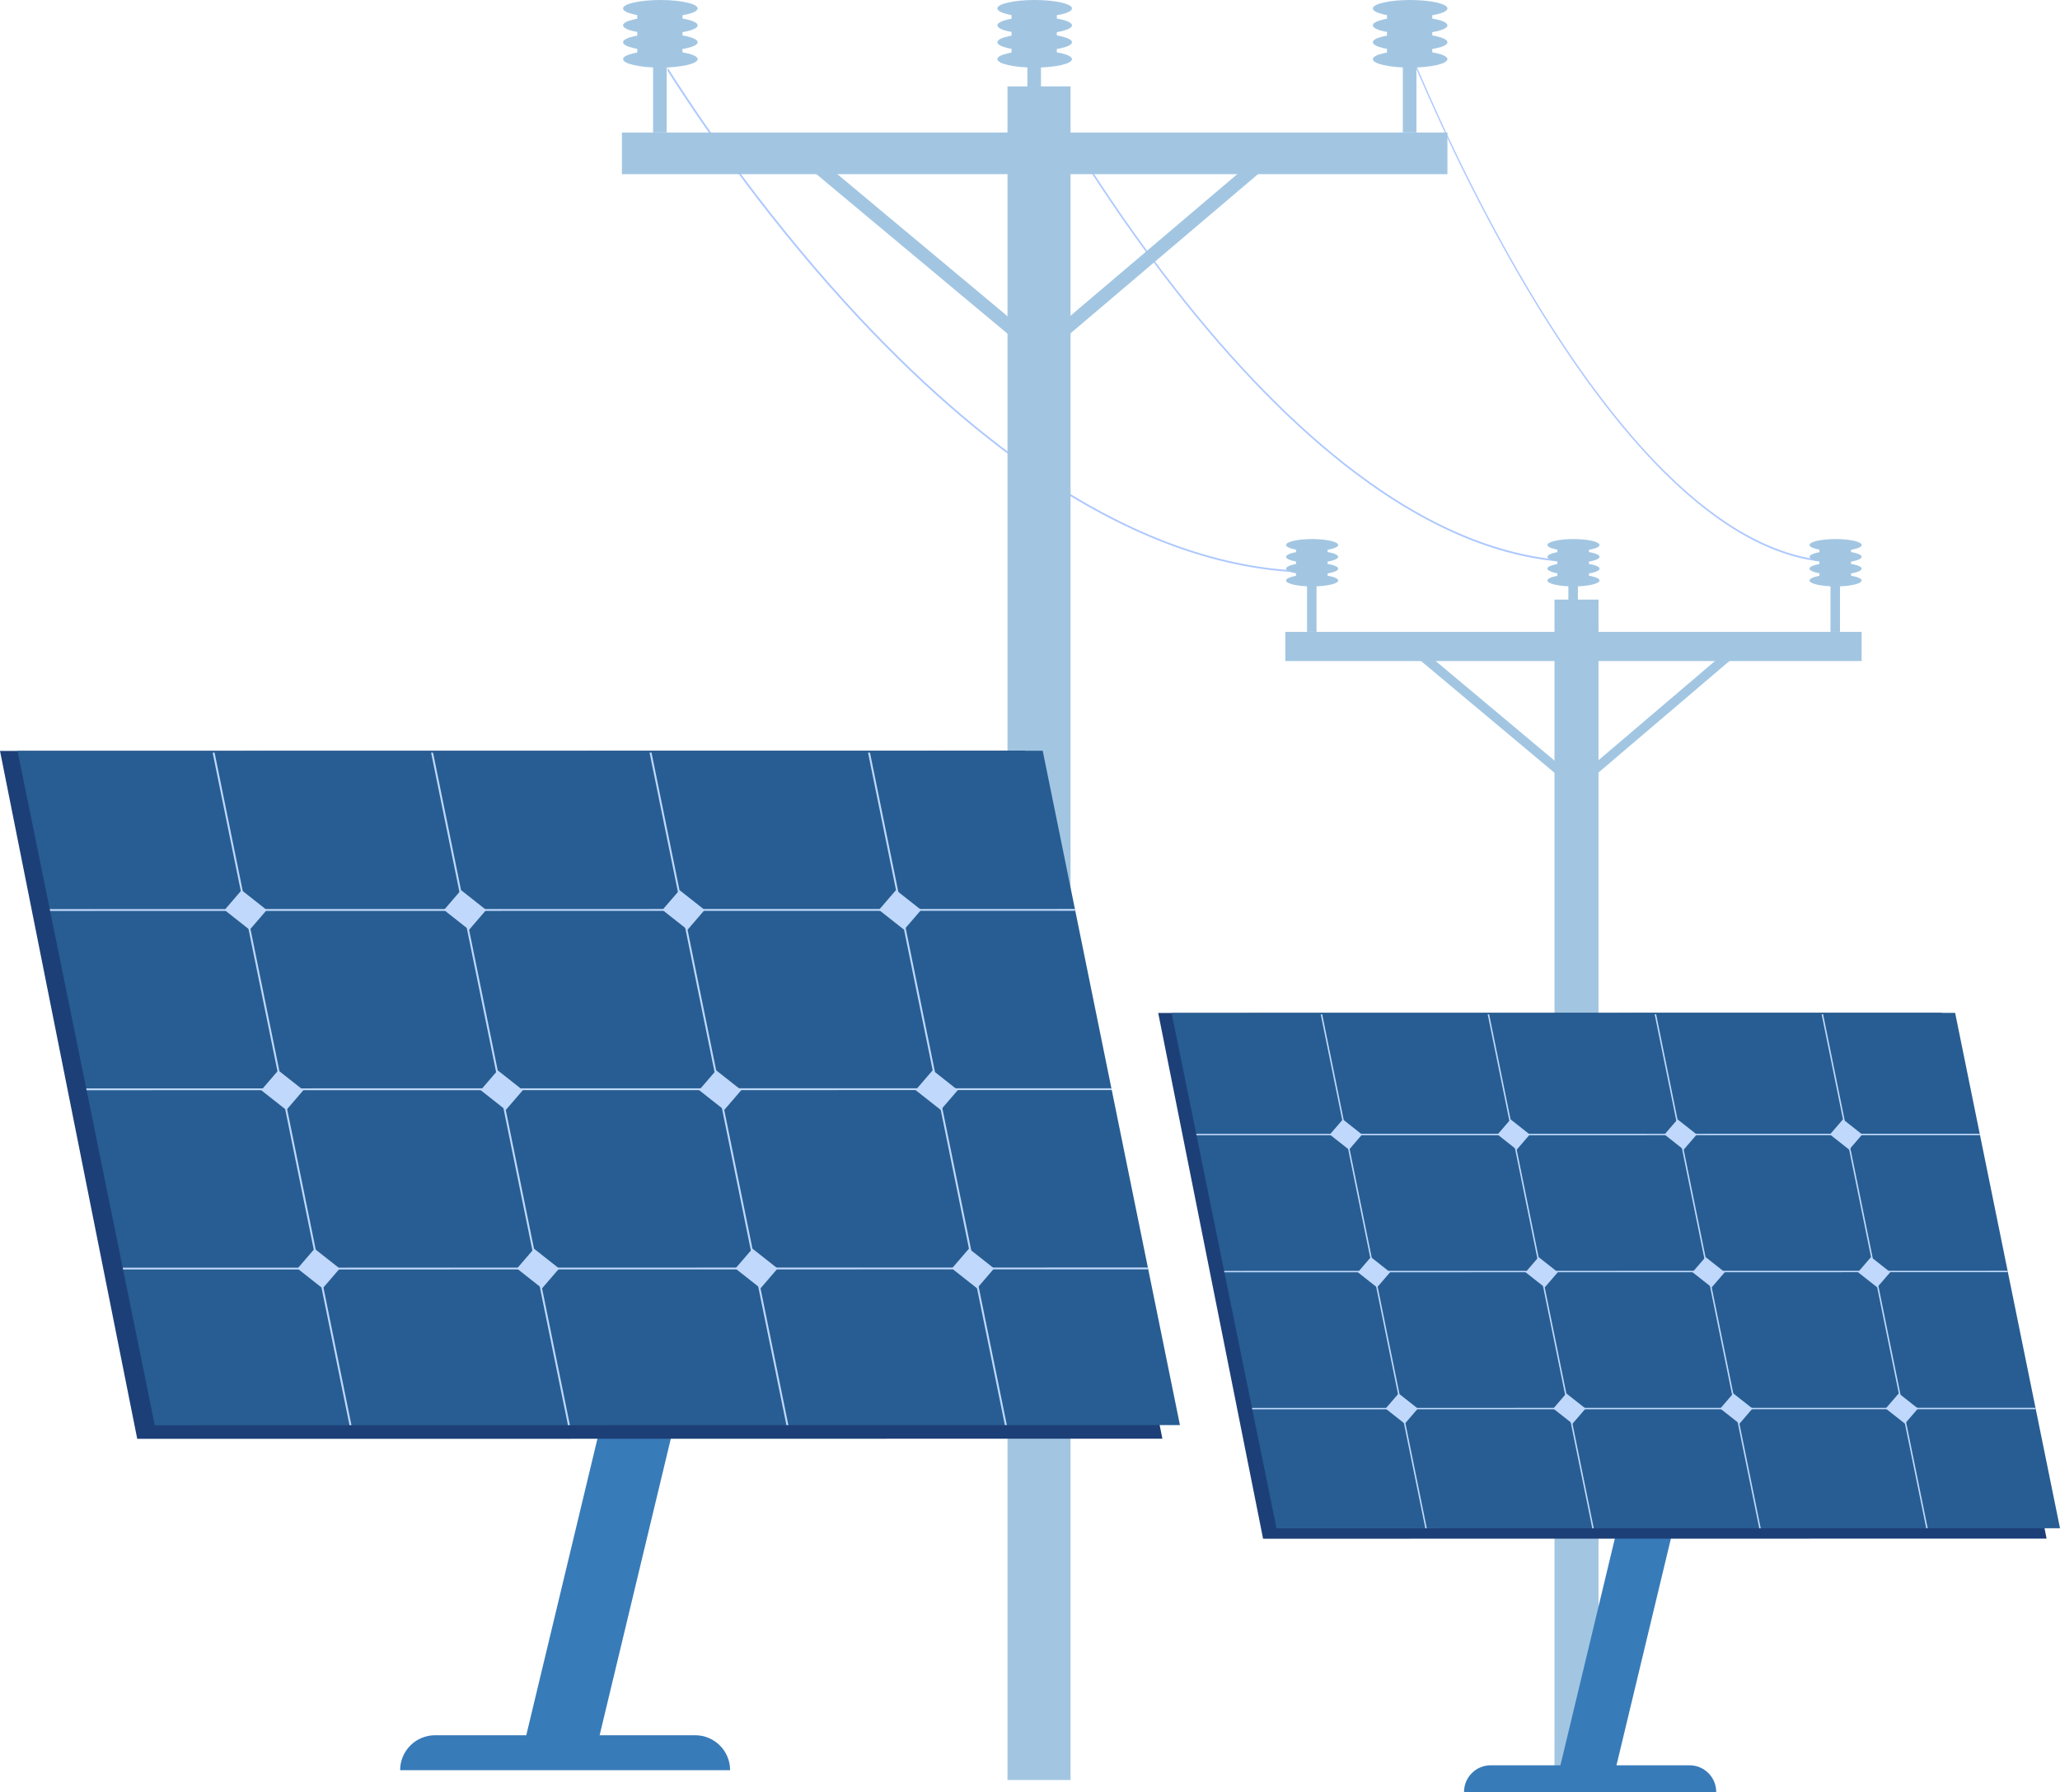 <?xml version="1.0" encoding="utf-8"?>
<!-- Generator: Adobe Illustrator 25.3.1, SVG Export Plug-In . SVG Version: 6.00 Build 0)  -->
<svg version="1.1" id="_x2018_ÎÓÈ_x5F_1" xmlns="http://www.w3.org/2000/svg" xmlns:xlink="http://www.w3.org/1999/xlink"
	 x="0px" y="0px" viewBox="0 0 892.9 776.82" style="enable-background:new 0 0 892.9 776.82;" xml:space="preserve">
<style type="text/css">
	.st0{fill:#ADC8FE;}
	.st1{fill:#A2C6E2;}
	.st2{fill:#387BB9;}
	.st3{fill:#1D3F77;}
	.st4{fill:#275D92;}
	.st5{fill:#C0D8FB;}
</style>
<g>
	<path class="st0" d="M456.68,209.6c-29.72-19.2-59.98-45.62-89.92-78.52c-37.58-41.29-65.29-82.65-77.4-101.78v1.41
		c12.45,19.57,39.87,60.25,76.83,100.86c29.99,32.95,60.29,59.41,90.07,78.65c37.25,24.07,73.78,36.84,108.58,37.96l0.02-0.76
		C530.21,246.32,493.81,233.59,456.68,209.6z"/>
	<path class="st0" d="M587.87,204.71c-25.87-19.46-52.19-46.24-78.25-79.58c-32.7-41.85-56.81-83.76-67.35-103.15v1.43
		c10.83,19.83,34.69,61.06,66.86,102.22c26.09,33.4,52.46,60.22,78.38,79.72c32.41,24.39,64.2,37.34,94.49,38.47l0.02-0.77
		C651.85,241.92,620.18,229.02,587.87,204.71z"/>
	<path class="st0" d="M722.01,204.71c-19.68-19.46-39.72-46.24-59.55-79.58c-24.89-41.85-43.24-83.76-51.26-103.15v1.43
		c8.24,19.83,26.4,61.06,50.88,102.22c19.86,33.4,39.93,60.22,59.65,79.72c24.67,24.39,48.86,37.34,71.9,38.47l0.02-0.77
		C770.71,241.92,746.6,229.02,722.01,204.71z"/>
	<g>
		<rect x="436.69" y="37.46" class="st1" width="27.34" height="734.16"/>
		<rect x="269.57" y="57.45" class="st1" width="357.81" height="18.05"/>
		<g>
			<rect x="283.07" y="17.48" class="st1" width="5.9" height="39.96"/>
			<g>
				<g>
					<path class="st1" d="M270.06,25.64c0-2.02,7.24-3.66,16.17-3.66c8.93,0,16.17,1.64,16.17,3.66c0,2.02-7.24,3.66-16.17,3.66
						C277.3,29.3,270.06,27.66,270.06,25.64z"/>
					<path class="st1" d="M270.06,18.31c0-2.02,7.24-3.66,16.17-3.66c8.93,0,16.17,1.64,16.17,3.66c0,2.02-7.24,3.66-16.17,3.66
						C277.3,21.97,270.06,20.34,270.06,18.31z"/>
					<ellipse class="st1" cx="286.23" cy="10.99" rx="16.17" ry="3.66"/>
					<path class="st1" d="M270.06,3.66c0-2.02,7.24-3.66,16.17-3.66c8.93,0,16.17,1.64,16.17,3.66c0,2.02-7.24,3.66-16.17,3.66
						C277.3,7.33,270.06,5.69,270.06,3.66z"/>
				</g>
				<rect x="276.21" y="2.01" class="st1" width="19.62" height="24.92"/>
			</g>
		</g>
		<g>
			<rect x="445.31" y="17.48" class="st1" width="5.9" height="39.96"/>
			<g>
				<g>
					<path class="st1" d="M432.31,25.64c0-2.02,7.24-3.66,16.17-3.66c8.93,0,16.17,1.64,16.17,3.66c0,2.02-7.24,3.66-16.17,3.66
						C439.55,29.3,432.31,27.66,432.31,25.64z"/>
					<path class="st1" d="M432.31,18.31c0-2.02,7.24-3.66,16.17-3.66c8.93,0,16.17,1.64,16.17,3.66c0,2.02-7.24,3.66-16.17,3.66
						C439.55,21.97,432.31,20.34,432.31,18.31z"/>
					<ellipse class="st1" cx="448.48" cy="10.99" rx="16.17" ry="3.66"/>
					<path class="st1" d="M432.31,3.66c0-2.02,7.24-3.66,16.17-3.66c8.93,0,16.17,1.64,16.17,3.66c0,2.02-7.24,3.66-16.17,3.66
						C439.55,7.33,432.31,5.69,432.31,3.66z"/>
				</g>
				<rect x="438.45" y="2.01" class="st1" width="19.62" height="24.92"/>
			</g>
		</g>
		<g>
			<rect x="608.05" y="17.48" class="st1" width="5.9" height="39.96"/>
			<g>
				<g>
					<path class="st1" d="M595.05,25.64c0-2.02,7.24-3.66,16.17-3.66c8.93,0,16.17,1.64,16.17,3.66c0,2.02-7.24,3.66-16.17,3.66
						C602.28,29.3,595.05,27.66,595.05,25.64z"/>
					<path class="st1" d="M595.05,18.31c0-2.02,7.24-3.66,16.17-3.66c8.93,0,16.17,1.64,16.17,3.66c0,2.02-7.24,3.66-16.17,3.66
						C602.28,21.97,595.05,20.34,595.05,18.31z"/>
					<path class="st1" d="M595.05,10.99c0-2.02,7.24-3.66,16.17-3.66c8.93,0,16.17,1.64,16.17,3.66c0,2.02-7.24,3.66-16.17,3.66
						C602.28,14.65,595.05,13.01,595.05,10.99z"/>
					<path class="st1" d="M595.05,3.66c0-2.02,7.24-3.66,16.17-3.66c8.93,0,16.17,1.64,16.17,3.66c0,2.02-7.24,3.66-16.17,3.66
						C602.28,7.33,595.05,5.69,595.05,3.66z"/>
				</g>
				<rect x="601.19" y="2.01" class="st1" width="19.62" height="24.92"/>
			</g>
		</g>
		<g>
			<polygon class="st1" points="450.38,156.07 349.01,71.43 352.75,66.98 450.35,148.47 549.52,64.26 553.3,68.68 			"/>
		</g>
	</g>
	<g>
		<rect x="673.79" y="259.93" class="st1" width="19.09" height="514.27"/>
		<rect x="557.11" y="273.92" class="st1" width="249.81" height="12.64"/>
		<g>
			<rect x="566.53" y="245.93" class="st1" width="4.12" height="27.99"/>
			<g>
				<g>
					<ellipse class="st1" cx="568.74" cy="251.64" rx="11.29" ry="2.57"/>
					<path class="st1" d="M557.45,246.51c0-1.42,5.05-2.57,11.29-2.57c6.23,0,11.29,1.15,11.29,2.57s-5.05,2.57-11.29,2.57
						C562.51,249.07,557.45,247.93,557.45,246.51z"/>
					<path class="st1" d="M557.45,241.38c0-1.42,5.05-2.57,11.29-2.57c6.23,0,11.29,1.15,11.29,2.57s-5.05,2.57-11.29,2.57
						C562.51,243.94,557.45,242.8,557.45,241.38z"/>
					<path class="st1" d="M557.45,236.25c0-1.42,5.05-2.57,11.29-2.57c6.23,0,11.29,1.15,11.29,2.57s-5.05,2.57-11.29,2.57
						C562.51,238.81,557.45,237.66,557.45,236.25z"/>
				</g>
				<rect x="561.74" y="235.09" class="st1" width="13.7" height="17.46"/>
			</g>
		</g>
		<g>
			<rect x="679.81" y="245.93" class="st1" width="4.12" height="27.99"/>
			<g>
				<g>
					<path class="st1" d="M670.73,251.64c0-1.42,5.05-2.57,11.29-2.57c6.23,0,11.29,1.15,11.29,2.57s-5.05,2.57-11.29,2.57
						C675.78,254.21,670.73,253.06,670.73,251.64z"/>
					<path class="st1" d="M670.73,246.51c0-1.42,5.05-2.57,11.29-2.57c6.23,0,11.29,1.15,11.29,2.57s-5.05,2.57-11.29,2.57
						C675.78,249.07,670.73,247.93,670.73,246.51z"/>
					<path class="st1" d="M670.73,241.38c0-1.42,5.05-2.57,11.29-2.57c6.23,0,11.29,1.15,11.29,2.57s-5.05,2.57-11.29,2.57
						C675.78,243.94,670.73,242.8,670.73,241.38z"/>
					<path class="st1" d="M670.73,236.25c0-1.42,5.05-2.57,11.29-2.57c6.23,0,11.29,1.15,11.29,2.57s-5.05,2.57-11.29,2.57
						C675.78,238.81,670.73,237.66,670.73,236.25z"/>
				</g>
				<rect x="675.02" y="235.09" class="st1" width="13.7" height="17.46"/>
			</g>
		</g>
		<g>
			<rect x="793.42" y="245.93" class="st1" width="4.12" height="27.99"/>
			<g>
				<g>
					<path class="st1" d="M784.34,251.64c0-1.42,5.05-2.57,11.29-2.57c6.23,0,11.29,1.15,11.29,2.57s-5.05,2.57-11.29,2.57
						C789.4,254.21,784.34,253.06,784.34,251.64z"/>
					<path class="st1" d="M784.34,246.51c0-1.42,5.05-2.57,11.29-2.57c6.23,0,11.29,1.15,11.29,2.57s-5.05,2.57-11.29,2.57
						C789.4,249.07,784.34,247.93,784.34,246.51z"/>
					<path class="st1" d="M784.34,241.38c0-1.42,5.05-2.57,11.29-2.57c6.23,0,11.29,1.15,11.29,2.57s-5.05,2.57-11.29,2.57
						C789.4,243.94,784.34,242.8,784.34,241.38z"/>
					<path class="st1" d="M784.34,236.25c0-1.42,5.05-2.57,11.29-2.57c6.23,0,11.29,1.15,11.29,2.57s-5.05,2.57-11.29,2.57
						C789.4,238.81,784.34,237.66,784.34,236.25z"/>
				</g>
				<rect x="788.63" y="235.09" class="st1" width="13.7" height="17.46"/>
			</g>
		</g>
		<g>
			<polygon class="st1" points="683.34,343 612.57,283.72 615.18,280.6 683.32,337.69 752.56,278.7 755.2,281.79 			"/>
		</g>
	</g>
</g>
<g>
	<g>
		<polygon class="st2" points="674.85,771.54 699.22,771.23 756.15,534.02 731.77,534.32 		"/>
		<path class="st2" d="M634.58,776.82h109.31l0,0c0-6.4-5.18-11.58-11.58-11.58h-86.15C639.76,765.24,634.58,770.42,634.58,776.82
			L634.58,776.82z"/>
	</g>
	<polygon class="st3" points="887.09,666.98 876.59,614.35 876.59,614.35 876.57,614.24 841.63,439.06 502.02,439.11 547.48,667.03 
		611.99,667.02 611.99,667.02 612.59,667.02 684.79,667.01 685.01,667.01 685.01,667.01 756.88,667 757.38,667 757.38,667 
		829.1,666.99 829.1,666.99 829.74,666.99 829.74,666.99 	"/>
	<polygon class="st4" points="892.9,662.48 553.3,662.53 507.83,439.11 847.44,439.06 	"/>
	<g>
		<g>
			<polygon class="st5" points="618.45,662.52 617.8,662.52 572.46,439.7 573.11,439.7 			"/>
		</g>
		<g>
			<polygon class="st5" points="690.82,662.51 690.17,662.51 644.83,439.69 645.48,439.69 			"/>
		</g>
		<g>
			<polygon class="st5" points="763.19,662.5 762.54,662.5 717.2,439.68 717.85,439.68 			"/>
		</g>
		<g>
			<polygon class="st5" points="835.56,662.49 834.91,662.49 789.57,439.67 790.22,439.67 			"/>
		</g>
		<g>
			<polygon class="st5" points="858.23,492.09 518.62,492.13 518.5,491.52 858.11,491.47 			"/>
		</g>
		<g>
			<polygon class="st5" points="870.32,551.48 530.71,551.53 530.59,550.92 870.19,550.87 			"/>
		</g>
		<g>
			<polygon class="st5" points="882.41,610.88 542.8,610.93 542.67,610.32 882.28,610.27 			"/>
		</g>
	</g>
	<g>
		<polygon class="st5" points="584.73,498.39 576.4,491.82 582.06,485.25 590.38,491.82 		"/>
		<polygon class="st5" points="596.88,558.09 588.55,551.52 594.21,544.95 602.53,551.52 		"/>
		<polygon class="st5" points="657.42,498.38 649.1,491.81 654.75,485.24 663.08,491.81 		"/>
		<polygon class="st5" points="669.57,558.08 661.25,551.51 666.9,544.94 675.23,551.51 		"/>
		<polygon class="st5" points="729.79,498.37 721.47,491.8 727.12,485.23 735.45,491.8 		"/>
		<polygon class="st5" points="801.51,498.36 793.19,491.79 798.84,485.22 807.17,491.79 		"/>
		<polygon class="st5" points="608.9,617.18 600.58,610.62 606.23,604.05 614.56,610.61 		"/>
		<polygon class="st5" points="681.6,617.17 673.27,610.61 678.92,604.04 687.25,610.6 		"/>
		<polygon class="st5" points="753.97,617.16 745.64,610.6 751.29,604.03 759.62,610.59 		"/>
		<polygon class="st5" points="825.69,617.15 817.36,610.58 823.01,604.02 831.34,610.58 		"/>
		<polygon class="st5" points="813.66,558.06 805.34,551.49 810.99,544.92 819.32,551.49 		"/>
		<polygon class="st5" points="741.94,558.07 733.61,551.5 739.27,544.93 747.6,551.5 		"/>
	</g>
</g>
<g>
	<g>
		<polygon class="st2" points="226.13,760.47 258.02,760.07 332.51,449.69 300.61,450.09 		"/>
		<path class="st2" d="M173.44,767.37h143.02l0,0c0-8.37-6.78-15.15-15.15-15.15H188.59C180.22,752.22,173.44,759,173.44,767.37
			L173.44,767.37z"/>
	</g>
	<polygon class="st3" points="503.83,623.67 490.09,554.79 490.09,554.79 490.06,554.65 444.35,325.45 0,325.52 59.48,623.73 
		143.88,623.72 143.88,623.72 144.68,623.72 239.13,623.71 239.42,623.71 239.42,623.71 333.47,623.69 334.11,623.69 334.11,623.69 
		427.95,623.68 427.95,623.68 428.8,623.68 428.8,623.68 	"/>
	<polygon class="st4" points="511.44,617.77 67.09,617.83 7.61,325.52 451.96,325.45 	"/>
	<g>
		<g>
			<polygon class="st5" points="152.34,617.82 151.49,617.82 92.17,326.29 93.02,326.29 			"/>
		</g>
		<g>
			<polygon class="st5" points="247.03,617.81 246.18,617.81 186.86,326.28 187.71,326.28 			"/>
		</g>
		<g>
			<polygon class="st5" points="341.72,617.8 340.87,617.8 281.55,326.26 282.4,326.26 			"/>
		</g>
		<g>
			<polygon class="st5" points="436.41,617.78 435.56,617.78 376.24,326.25 377.09,326.25 			"/>
		</g>
		<g>
			<polygon class="st5" points="466.07,394.83 21.73,394.89 21.56,394.09 465.91,394.03 			"/>
		</g>
		<g>
			<polygon class="st5" points="481.89,472.54 37.54,472.61 37.38,471.81 481.72,471.75 			"/>
		</g>
		<g>
			<polygon class="st5" points="497.7,550.26 53.36,550.32 53.19,549.53 497.54,549.46 			"/>
		</g>
	</g>
	<g>
		<polygon class="st5" points="108.22,403.07 97.33,394.48 104.72,385.89 115.62,394.48 		"/>
		<polygon class="st5" points="124.12,481.19 113.22,472.6 120.62,464 131.51,472.59 		"/>
		<polygon class="st5" points="203.33,403.06 192.44,394.47 199.84,385.87 210.73,394.46 		"/>
		<polygon class="st5" points="219.23,481.17 208.33,472.58 215.73,463.99 226.63,472.58 		"/>
		<polygon class="st5" points="298.02,403.05 287.13,394.45 294.53,385.86 305.42,394.45 		"/>
		<polygon class="st5" points="391.86,403.03 380.97,394.44 388.36,385.85 399.26,394.44 		"/>
		<polygon class="st5" points="139.85,558.51 128.95,549.91 136.35,541.32 147.25,549.91 		"/>
		<polygon class="st5" points="234.96,558.49 224.07,549.9 231.47,541.31 242.36,549.9 		"/>
		<polygon class="st5" points="329.65,558.48 318.76,549.89 326.16,541.29 337.05,549.88 		"/>
		<polygon class="st5" points="423.49,558.47 412.59,549.87 419.99,541.28 430.89,549.87 		"/>
		<polygon class="st5" points="407.76,481.15 396.86,472.56 404.26,463.96 415.16,472.55 		"/>
		<polygon class="st5" points="313.92,481.16 303.02,472.57 310.42,463.98 321.32,472.57 		"/>
	</g>
</g>
</svg>
